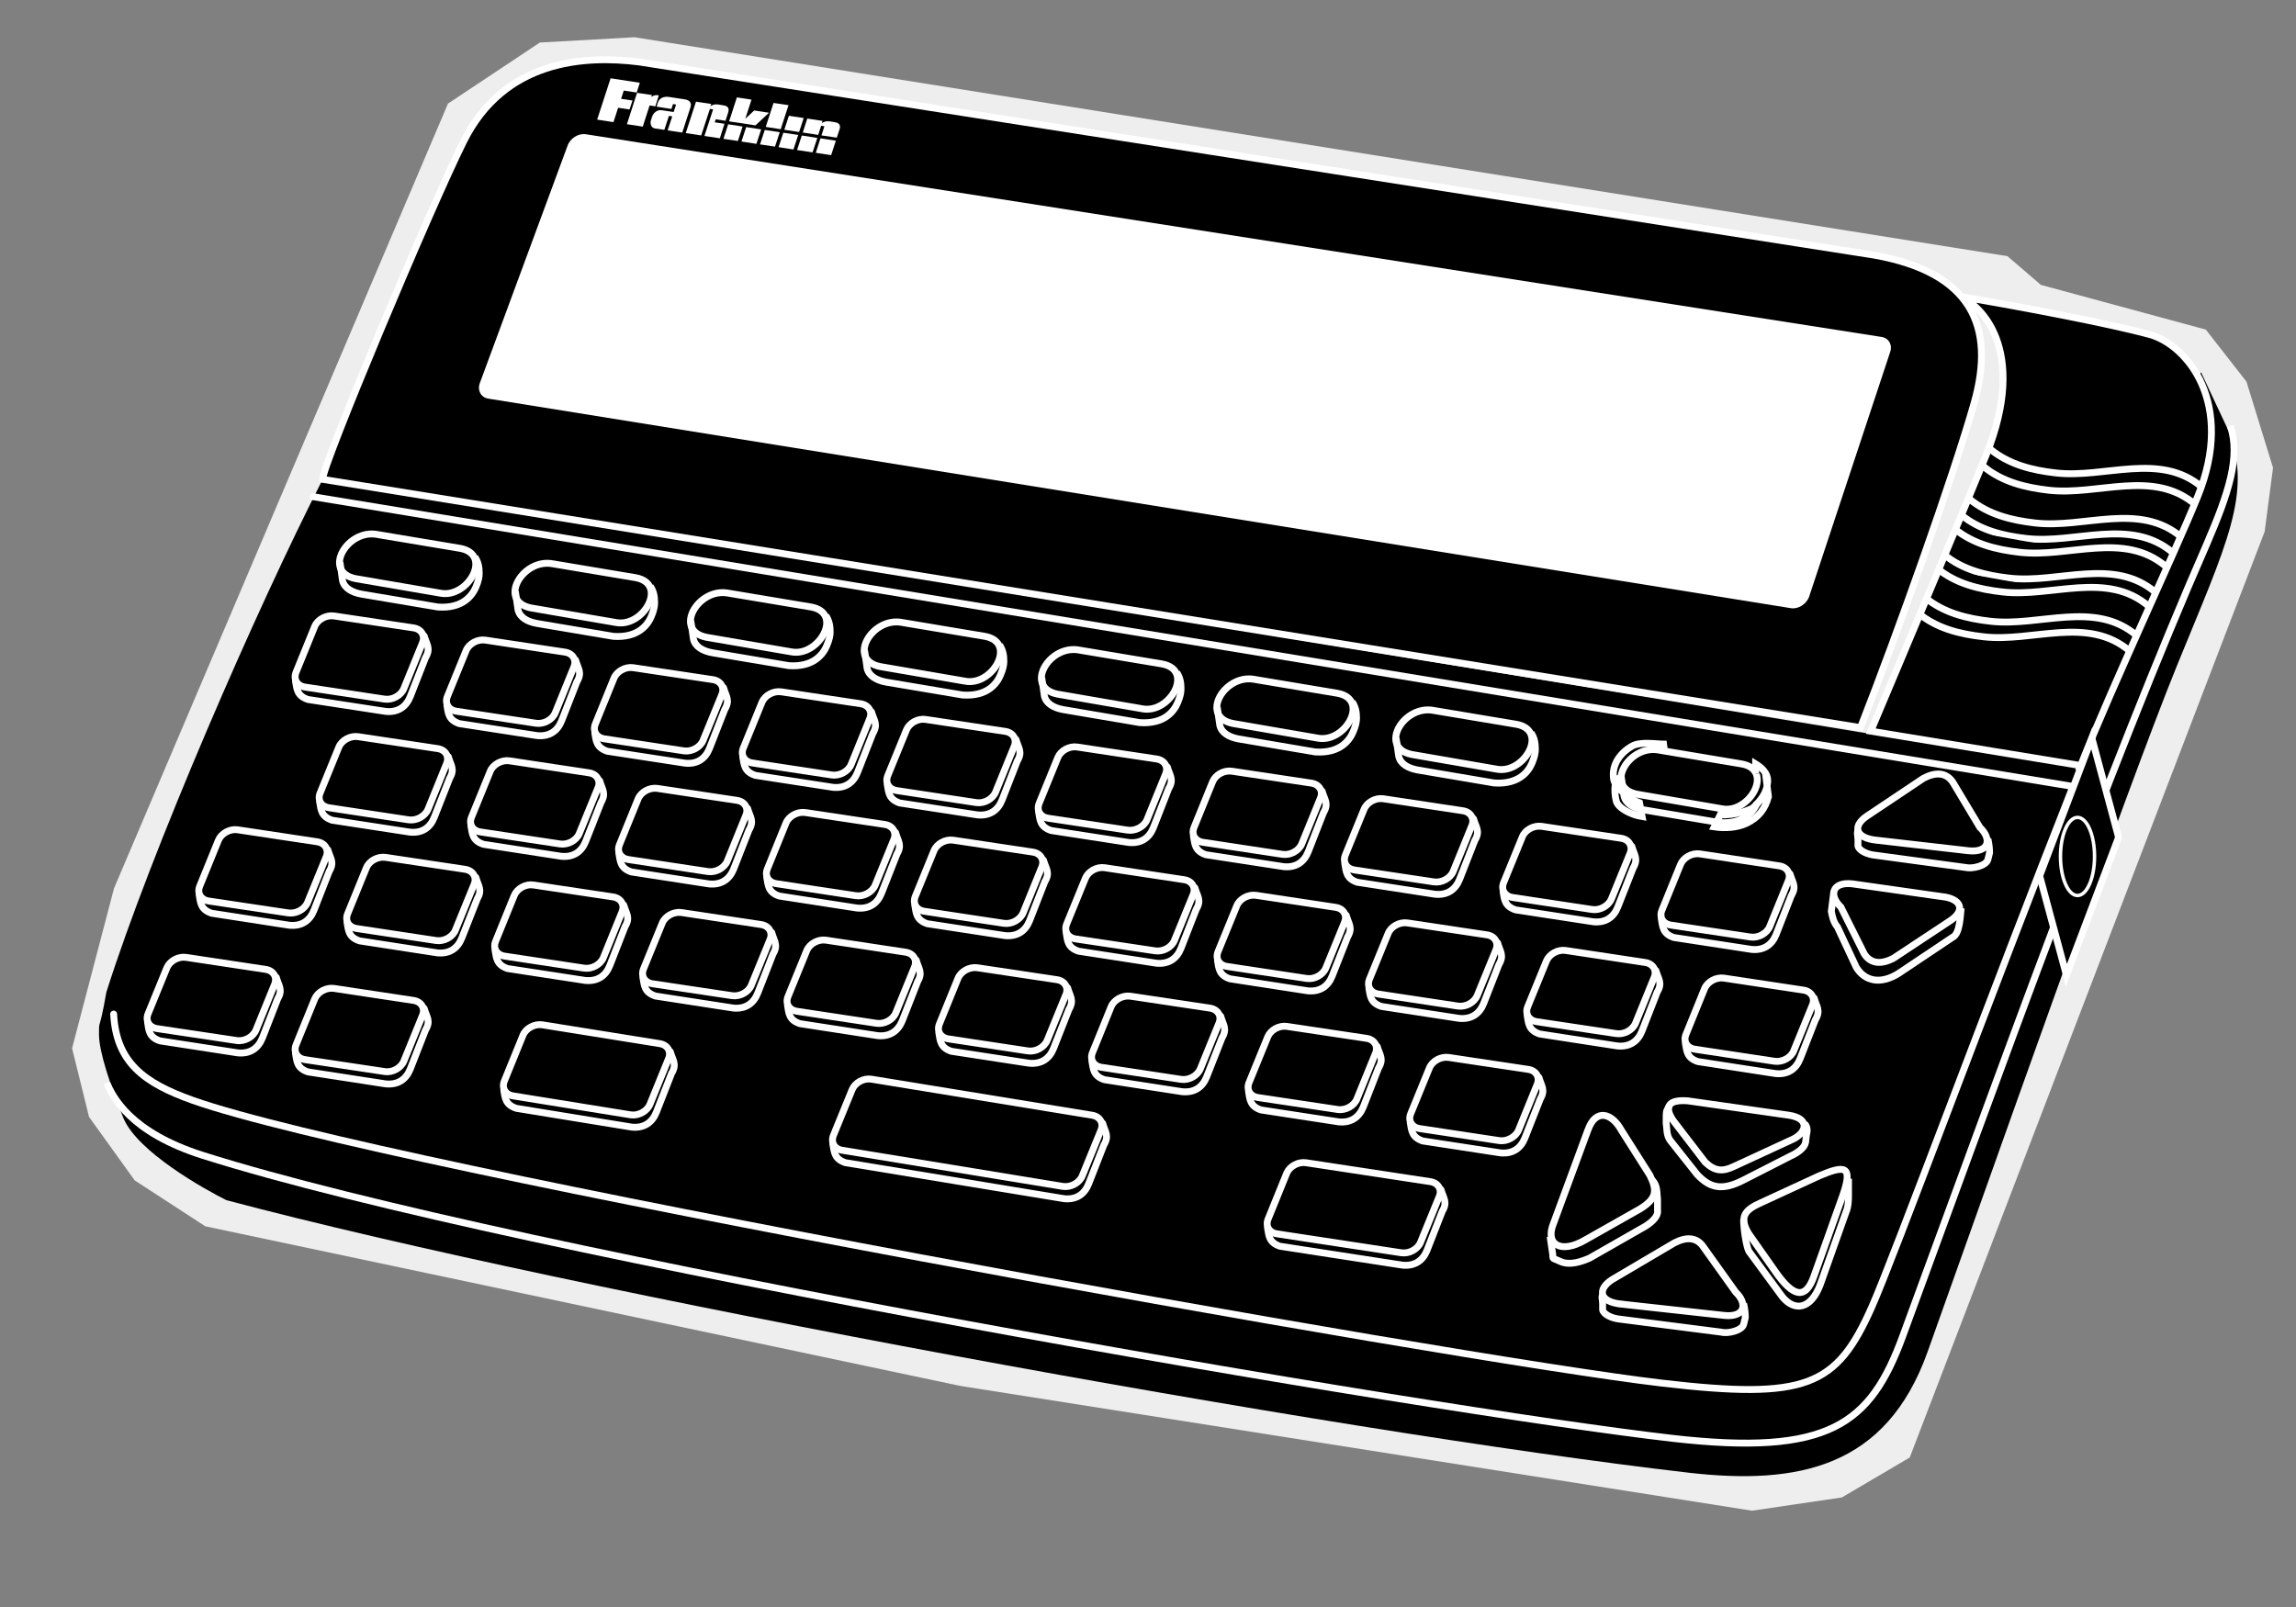 <svg height="70pt" viewBox="0 0 100 70" width="100pt" xmlns="http://www.w3.org/2000/svg"><rect x="0" y="0" width="100" height="70" fill="#808080" stroke="none"/><path d="m4.966 38.695 14.546-34.183 4.001-2.659 4.123-.231 59.798 9.537 1.454 1.25 7.184 1.948 1.771 2.267 1.157 3.751-.365 2.782-15.458 40.331-2.957 1.74-3.914.577-34.492-5.437-32.871-6.951-3.076-2-1.988-2.763-.74-2.991z" fill="#eee"/><g transform="translate(-200 -50)"><path d="m204.633 93.219c1.93-6.113 6.574-16.781 9.422-22.34l68.027 11.191 13.785-15.848 1.199 2.555c1.047 2.703-.074 4.879-2.25 10.215-2.234 5.488-8.27 22.645-10.863 29.895-1.797 5.035-5.621 5.812-10.414 5.262-15.582-1.805-48.398-7.812-63.68-11.871-.898-.449-3.898-2.102-4.496-3.605-.547-1.371-1.051-2.855-1.051-3.605s0 0 .32-1.848"/><path d="m290.621 251.652-9.141 1.5c1.652 3.906 4.23 10.055 5.023 12.02 1.871 4.656-.305 6.582-1.125 6.91 2.695-.449 6.594-1.199 8.242-1.652 1.648-.449 3.746-3.004 2.098-7.059-1.062-2.613-3.598-7.965-5.098-11.719zm0 0" stroke="#fff" stroke-width=".3" transform="matrix(1 0 0 -1 0 335)"/><path d="m204.652 237.824c.262-.594.996-2.145 4.195-3.156 13.746-4.352 53.457-11.109 63.98-12.32 6.852-.785 8.637.617 10.039 4.434 4.012 10.898 8.953 24.719 13.262 34.555.938 2.184 1.461 3.762 1.012 5.113" fill="none" stroke="#fff" stroke-width=".3" transform="matrix(1 0 0 -1 0 335)"/><path d="m281.031 253.305c1.648 4.207 4.047 10.965 4.945 14.121.969 3.398-.148 5.711-4.344 6.461l-53.793 8.414c-2.398.301-5.875.09-7.645-3.457-1.496-3.004-6.215-14.273-6.141-14.723zm0 0" stroke="#fff" stroke-width=".3" transform="matrix(1 0 0 -1 0 335)"/><path d="m278 76.492c.32.051.676-.172.793-.496l3.527-10.648c.117-.32-.051-.625-.375-.672l-56.426-8.828c-.324-.051-.68.168-.797.492l-3.824 10.348c-.117.324.051.625.371.676z" fill="#fff"/><g transform="matrix(1 0 0 -1 0 335)"><path d="m213.641 263.363 76.645-12.621c-3.578-9.055-7.805-20.527-8.766-22.684-1.535-3.449-2.824-4.043-9.141-3.305-8.988 1.051-55.797 9.414-63.98 12.316-2.137.758-3.336 1.66-3.449 3.758" fill="none" stroke="#fff" stroke-linecap="round" stroke-linejoin="round" stroke-width=".3"/><path d="m212.871 255.324c.059-.332.059-.629.539-.793l3.391-.52c.527-.051.887.195 1.066.645l.664 1.695c.242.41.055.559-.055.945" stroke="#fff" stroke-linecap="round" stroke-linejoin="round" stroke-width=".3"/><path d="m216.75 254.547c.34-.051.715.156.84.461l.812 1.996c.125.305-.051.594-.391.645l-3.461.52c-.344.051-.719-.152-.844-.457l-.812-1.996c-.125-.305.051-.594.391-.645zm0 0" stroke="#fff" stroke-linecap="round" stroke-linejoin="round" stroke-width=".3"/><path d="m219.465 254.273c.059-.332.059-.633.539-.793l3.391-.523c.527-.051.887.195 1.066.648l.664 1.695c.242.406.055.559-.055.945" stroke="#fff" stroke-linecap="round" stroke-linejoin="round" stroke-width=".3"/><path d="m223.344 253.496c.34-.051.715.152.84.457l.812 2c.125.305-.051.59-.391.641l-3.465.523c-.34.051-.715-.152-.84-.457l-.816-2c-.121-.301.055-.59.395-.641zm0 0" stroke="#fff" stroke-linecap="round" stroke-linejoin="round" stroke-width=".3"/><path d="m225.906 253.07c.059-.328.059-.629.543-.793l3.391-.52c.527-.055.883.195 1.062.645l.664 1.695c.242.41.055.559-.051.945" stroke="#fff" stroke-linecap="round" stroke-linejoin="round" stroke-width=".3"/><path d="m229.785 252.293c.34-.051.719.156.84.461l.816 1.996c.125.305-.051.594-.391.645l-3.465.52c-.34.055-.719-.152-.844-.457l-.812-1.996c-.125-.305.051-.594.391-.645zm0 0" stroke="#fff" stroke-linecap="round" stroke-linejoin="round" stroke-width=".3"/><path d="m232.352 252.02c.059-.332.059-.629.539-.793l3.391-.523c.527-.051.887.195 1.066.648l.664 1.695c.242.406.055.559-.055.945" stroke="#fff" stroke-linecap="round" stroke-linejoin="round" stroke-width=".3"/><path d="m236.23 251.242c.34-.051.715.156.84.457l.812 2c.125.305-.051.59-.391.645l-3.465.52c-.34.051-.715-.152-.84-.457l-.816-2c-.121-.301.055-.59.395-.641zm0 0" stroke="#fff" stroke-linecap="round" stroke-linejoin="round" stroke-width=".3"/><path d="m238.645 250.82c.059-.332.059-.633.539-.797l3.391-.52c.527-.051.887.195 1.066.645l.664 1.699c.242.406.055.555-.055.941" stroke="#fff" stroke-linecap="round" stroke-linejoin="round" stroke-width=".3"/><path d="m242.523 250.039c.34-.051.715.156.84.461l.812 1.996c.125.305-.051.594-.391.645l-3.465.52c-.34.055-.715-.152-.84-.457l-.816-1.996c-.121-.305.055-.594.395-.645zm0 0" stroke="#fff" stroke-linecap="round" stroke-linejoin="round" stroke-width=".3"/><path d="m245.238 249.617c.059-.332.059-.633.539-.793l3.391-.523c.527-.051.887.195 1.066.645l.664 1.699c.242.406.055.555-.055.945" stroke="#fff" stroke-linecap="round" stroke-linejoin="round" stroke-width=".3"/><path d="m249.113 248.84c.34-.051.719.152.844.457l.812 1.996c.125.305-.051.594-.391.645l-3.465.523c-.34.051-.715-.156-.84-.457l-.816-2c-.121-.305.051-.594.395-.645zm0 0" stroke="#fff" stroke-linecap="round" stroke-linejoin="round" stroke-width=".3"/><path d="m251.98 248.566c.059-.332.059-.633.539-.797l3.391-.52c.527-.051.887.195 1.066.645l.664 1.699c.242.406.055.555-.055.941" stroke="#fff" stroke-linecap="round" stroke-linejoin="round" stroke-width=".3"/><path d="m255.859 247.785c.34-.051.715.156.84.461l.812 1.996c.125.305-.051.594-.391.645l-3.465.52c-.34.055-.715-.152-.84-.457l-.812-1.996c-.125-.305.051-.594.391-.645zm0 0" stroke="#fff" stroke-linecap="round" stroke-linejoin="round" stroke-width=".3"/><path d="m258.574 247.363c.059-.332.059-.633.539-.793l3.391-.523c.527-.051.887.195 1.066.648l.664 1.695c.242.406.055.555-.055.945" stroke="#fff" stroke-linecap="round" stroke-linejoin="round" stroke-width=".3"/><path d="m262.449 246.586c.34-.051.719.152.844.457l.812 1.996c.125.305-.051.594-.391.645l-3.465.523c-.34.051-.715-.152-.84-.461l-.816-1.996c-.121-.305.051-.59.395-.645zm0 0" stroke="#fff" stroke-linecap="round" stroke-linejoin="round" stroke-width=".3"/><path d="m265.465 246.16c.059-.332.059-.629.543-.793l3.391-.52c.527-.051.883.191 1.062.645l.668 1.695c.238.406.051.559-.055.945" stroke="#fff" stroke-linecap="round" stroke-linejoin="round" stroke-width=".3"/><path d="m269.344 245.383c.34-.051.715.156.84.461l.816 1.996c.121.305-.051.594-.391.645l-3.465.52c-.34.051-.719-.152-.84-.457l-.816-1.996c-.125-.305.051-.594.391-.645zm0 0" stroke="#fff" stroke-linecap="round" stroke-linejoin="round" stroke-width=".3"/><path d="m272.359 244.961c.059-.332.059-.633.539-.797l3.391-.52c.527-.051.887.195 1.066.645l.664 1.699c.242.406.055.555-.055.941" stroke="#fff" stroke-linecap="round" stroke-linejoin="round" stroke-width=".3"/><path d="m276.238 244.184c.34-.051.715.152.84.457l.812 1.996c.125.305-.051.594-.391.645l-3.465.523c-.34.051-.715-.156-.84-.461l-.812-1.996c-.125-.305.051-.594.391-.645zm0 0" stroke="#fff" stroke-linecap="round" stroke-linejoin="round" stroke-width=".3"/><path d="m213.922 250.066c.059-.332.059-.629.539-.793l3.391-.52c.527-.055.883.191 1.062.645l.668 1.695c.238.406.055.559-.055.945" stroke="#fff" stroke-linecap="round" stroke-linejoin="round" stroke-width=".3"/><path d="m217.797 249.289c.34-.051.719.156.844.457l.812 2c.125.305-.051.594-.391.645l-3.465.52c-.34.051-.715-.152-.84-.457l-.816-2c-.125-.301.051-.59.395-.641zm0 0" stroke="#fff" stroke-linecap="round" stroke-linejoin="round" stroke-width=".3"/><path d="m220.512 249.016c.059-.332.059-.633.543-.793l3.391-.523c.527-.051.883.195 1.062.648l.668 1.695c.238.406.051.559-.055.945" stroke="#fff" stroke-linecap="round" stroke-linejoin="round" stroke-width=".3"/><path d="m224.391 248.238c.34-.051.719.152.84.457l.816 1.996c.125.305-.051.594-.391.645l-3.465.523c-.34.051-.719-.156-.84-.457l-.816-2c-.125-.305.051-.59.391-.641zm0 0" stroke="#fff" stroke-linecap="round" stroke-linejoin="round" stroke-width=".3"/><path d="m226.957 247.812c.059-.328.059-.629.539-.793l3.391-.523c.527-.051.887.199 1.066.648l.664 1.695c.242.406.055.559-.055.945" stroke="#fff" stroke-linecap="round" stroke-linejoin="round" stroke-width=".3"/><path d="m230.836 247.035c.34-.051.715.156.84.457l.812 2c.125.305-.051.594-.391.645l-3.465.52c-.34.051-.715-.152-.84-.457l-.812-1.996c-.125-.305.051-.594.391-.645zm0 0" stroke="#fff" stroke-linecap="round" stroke-linejoin="round" stroke-width=".3"/><path d="m233.398 246.762c.059-.332.059-.633.543-.793l3.387-.523c.531-.051.887.195 1.066.648l.668 1.695c.238.406.051.559-.055.945" stroke="#fff" stroke-linecap="round" stroke-linejoin="round" stroke-width=".3"/><path d="m237.277 245.984c.34-.051.715.156.84.457l.816 2c.125.301-.051.59-.391.645l-3.465.52c-.34.051-.719-.152-.844-.457l-.812-2c-.125-.301.051-.59.391-.641zm0 0" stroke="#fff" stroke-linecap="round" stroke-linejoin="round" stroke-width=".3"/><path d="m239.844 245.562c.059-.332.059-.633.539-.797l3.391-.52c.527-.051.887.195 1.066.645l.664 1.699c.242.402.055.555-.055.941" stroke="#fff" stroke-linecap="round" stroke-linejoin="round" stroke-width=".3"/><path d="m243.723 244.781c.34-.051.715.156.84.461l.812 1.996c.125.305-.051.594-.391.645l-3.465.52c-.34.051-.715-.152-.84-.457l-.816-1.996c-.121-.305.051-.594.395-.645zm0 0" stroke="#fff" stroke-linecap="round" stroke-linejoin="round" stroke-width=".3"/><path d="m246.438 244.359c.055-.332.055-.633.539-.793l3.391-.523c.527-.051.887.195 1.066.645l.664 1.699c.242.406.055.555-.055.941" stroke="#fff" stroke-linecap="round" stroke-linejoin="round" stroke-width=".3"/><path d="m250.312 243.582c.34-.051.719.152.84.457l.816 1.996c.125.305-.051.594-.391.645l-3.465.523c-.34.051-.715-.156-.84-.461l-.816-1.996c-.121-.305.051-.594.391-.645zm0 0" stroke="#fff" stroke-linecap="round" stroke-linejoin="round" stroke-width=".3"/><path d="m253.027 243.156c.059-.332.059-.633.543-.793l3.391-.523c.527-.051.883.195 1.062.648l.668 1.695c.238.406.051.559-.055.945" stroke="#fff" stroke-linecap="round" stroke-linejoin="round" stroke-width=".3"/><path d="m256.906 242.379c.34-.051.715.152.84.457l.816 2c.125.305-.051.59-.391.641l-3.465.523c-.34.051-.719-.152-.84-.457l-.816-1.996c-.125-.309.051-.594.391-.645zm0 0" stroke="#fff" stroke-linecap="round" stroke-linejoin="round" stroke-width=".3"/><path d="m259.621 241.953c.059-.332.059-.629.543-.793l3.391-.52c.523-.051.883.195 1.062.645l.664 1.695c.242.41.055.559-.051.945" stroke="#fff" stroke-linecap="round" stroke-linejoin="round" stroke-width=".3"/><path d="m263.5 241.176c.34-.051.715.156.84.461l.816 1.996c.121.305-.051.594-.391.645l-3.465.52c-.34.051-.719-.152-.84-.457l-.816-1.996c-.125-.305.051-.594.391-.645zm0 0" stroke="#fff" stroke-linecap="round" stroke-linejoin="round" stroke-width=".3"/><path d="m266.516 240.754c.059-.332.059-.633.539-.793l3.391-.523c.527-.051.887.195 1.066.645l.664 1.699c.242.406.055.555-.055.941" stroke="#fff" stroke-linecap="round" stroke-linejoin="round" stroke-width=".3"/><path d="m273.406 239.551c.059-.332.059-.633.543-.793l3.391-.523c.527-.051.883.195 1.062.648l.664 1.695c.242.406.055.559-.051.945" stroke="#fff" stroke-linecap="round" stroke-linejoin="round" stroke-width=".3"/><path d="m277.285 238.773c.34-.051.719.152.84.457l.816 2c.125.301-.051.59-.391.641l-3.465.523c-.34.051-.719-.156-.844-.457l-.812-2c-.125-.301.051-.59.391-.641zm0 0" stroke="#fff" stroke-linecap="round" stroke-linejoin="round" stroke-width=".3"/><path d="m208.676 246.012c.059-.332.059-.633.543-.793l3.387-.523c.527-.051.887.195 1.066.648l.664 1.695c.242.406.055.555-.055.941" stroke="#fff" stroke-linecap="round" stroke-linejoin="round" stroke-width=".3"/><path d="m212.555 245.234c.34-.051.715.152.84.457l.816 1.996c.121.305-.055.594-.395.645l-3.465.523c-.34.051-.715-.156-.84-.461l-.812-1.996c-.125-.305.051-.594.391-.645zm0 0" stroke="#fff" stroke-linecap="round" stroke-linejoin="round" stroke-width=".3"/><path d="m215.117 244.809c.059-.332.059-.633.543-.793l3.391-.523c.527-.051.883.195 1.062.648l.668 1.695c.238.406.055.559-.055.945" stroke="#fff" stroke-linecap="round" stroke-linejoin="round" stroke-width=".3"/><path d="m218.996 244.031c.34-.051.719.152.84.457l.816 2c.125.301-.051.59-.391.645l-3.465.52c-.34.051-.719-.152-.84-.457l-.816-2c-.125-.301.051-.59.391-.641zm0 0" stroke="#fff" stroke-linecap="round" stroke-linejoin="round" stroke-width=".3"/><path d="m221.562 243.609c.059-.332.059-.633.539-.797l3.391-.52c.527-.051.887.195 1.066.645l.664 1.699c.242.402.055.555-.055.941" stroke="#fff" stroke-linecap="round" stroke-linejoin="round" stroke-width=".3"/><path d="m225.441 242.828c.34-.051.715.156.84.461l.812 1.996c.125.305-.051.594-.391.645l-3.465.52c-.34.055-.715-.152-.84-.457l-.812-1.996c-.125-.305.051-.594.391-.645zm0 0" stroke="#fff" stroke-linecap="round" stroke-linejoin="round" stroke-width=".3"/><path d="m228.004 242.406c.059-.332.059-.633.543-.793l3.391-.523c.527-.051.883.195 1.062.645l.664 1.699c.242.406.055.555-.051.945" stroke="#fff" stroke-linecap="round" stroke-linejoin="round" stroke-width=".3"/><path d="m231.883 241.629c.34-.051.719.152.84.457l.816 1.996c.125.305-.051.594-.391.645l-3.465.523c-.34.051-.719-.156-.84-.461l-.816-1.996c-.125-.305.051-.594.391-.645zm0 0" stroke="#fff" stroke-linecap="round" stroke-linejoin="round" stroke-width=".3"/><path d="m234.301 241.203c.055-.332.055-.633.539-.793l3.391-.523c.527-.051.883.199 1.066.648l.664 1.695c.238.406.055.559-.055.945" stroke="#fff" stroke-linecap="round" stroke-linejoin="round" stroke-width=".3"/><path d="m238.176 240.426c.34-.051.719.152.84.457l.816 2c.125.305-.051.59-.391.641l-3.465.523c-.34.051-.715-.152-.84-.457l-.816-2c-.125-.305.051-.59.391-.641zm0 0" stroke="#fff" stroke-linecap="round" stroke-linejoin="round" stroke-width=".3"/><path d="m240.891 240.004c.059-.332.059-.633.543-.797l3.387-.52c.531-.051.887.195 1.066.645l.668 1.695c.238.41.051.559-.055.945" stroke="#fff" stroke-linecap="round" stroke-linejoin="round" stroke-width=".3"/><path d="m244.77 239.223c.34-.051.715.156.84.461l.816 1.996c.125.305-.051.594-.391.645l-3.465.52c-.34.051-.719-.152-.844-.457l-.812-1.996c-.125-.305.051-.594.391-.645zm0 0" stroke="#fff" stroke-linecap="round" stroke-linejoin="round" stroke-width=".3"/><path d="m247.559 238.762c.059-.332.059-.633.543-.793l3.387-.523c.531-.051.887.195 1.066.648l.668 1.695c.238.406.051.559-.055.945" stroke="#fff" stroke-linecap="round" stroke-linejoin="round" stroke-width=".3"/><path d="m251.438 237.984c.34-.051.715.152.84.457l.816 2c.125.301-.051.59-.391.645l-3.465.52c-.34.051-.719-.152-.844-.457l-.812-2c-.125-.301.051-.59.391-.641zm0 0" stroke="#fff" stroke-linecap="round" stroke-linejoin="round" stroke-width=".3"/><path d="m254.379 237.449c.059-.332.059-.633.539-.797l3.391-.52c.527-.051.883.195 1.066.645l.664 1.699c.242.406.055.555-.055.941" stroke="#fff" stroke-linecap="round" stroke-linejoin="round" stroke-width=".3"/><path d="m258.254 236.672c.344-.055.719.152.844.457l.812 1.996c.125.305-.051.594-.391.645l-3.465.52c-.34.055-.715-.152-.84-.457l-.816-1.996c-.121-.305.051-.594.391-.645zm0 0" stroke="#fff" stroke-linecap="round" stroke-linejoin="round" stroke-width=".3"/><path d="m261.422 236.098c.059-.332.059-.633.539-.797l3.391-.52c.527-.051.883.195 1.062.645l.668 1.695c.238.41.055.559-.055.945" stroke="#fff" stroke-linecap="round" stroke-linejoin="round" stroke-width=".3"/><path d="m236.277 235.152c.059-.332.059-.633.539-.797l9.535-1.57c.527-.051.883.195 1.062.645l.664 1.695c.242.406.055.559-.051.945" stroke="#fff" stroke-linecap="round" stroke-linejoin="round" stroke-width=".3"/><path d="m246.297 233.32c.34-.051.719.156.84.461l.816 1.996c.125.305-.051.594-.391.645l-9.609 1.57c-.34.055-.715-.152-.84-.457l-.816-1.996c-.121-.305.051-.594.391-.645zm0 0" stroke="#fff" stroke-linecap="round" stroke-linejoin="round" stroke-width=".3"/><path d="m255.207 231.508c.059-.332.059-.633.539-.793l5.34-.824c.527-.051.887.195 1.066.645l.664 1.699c.242.406.055.555-.055.945" stroke="#fff" stroke-linecap="round" stroke-linejoin="round" stroke-width=".3"/><path d="m261.031 230.43c.34-.051.719.152.84.457l.816 2c.125.301-.051.59-.391.641l-5.414.824c-.34.051-.715-.156-.84-.457l-.812-2c-.125-.305.051-.59.391-.641zm0 0" stroke="#fff" stroke-linecap="round" stroke-linejoin="round" stroke-width=".3"/><path d="m221.941 237.516c.059-.332.059-.629.543-.793l5.035-.82c.527-.051.887.195 1.066.645l.664 1.695c.242.406.055.559-.055.945" stroke="#fff" stroke-linecap="round" stroke-linejoin="round" stroke-width=".3"/><path d="m227.469 236.438c.34-.051.715.156.84.461l.812 1.996c.125.305-.051.594-.391.645l-5.113.82c-.34.051-.715-.152-.84-.457l-.812-1.996c-.125-.305.051-.594.391-.645zm0 0" stroke="#fff" stroke-linecap="round" stroke-linejoin="round" stroke-width=".3"/><path d="m212.871 239.102c.059-.332.059-.633.539-.793l3.391-.523c.527-.051.887.195 1.066.645l.664 1.699c.242.406.055.555-.055.941" stroke="#fff" stroke-linecap="round" stroke-linejoin="round" stroke-width=".3"/><path d="m216.75 238.324c.34-.055.715.152.84.457l.812 1.996c.125.305-.051.594-.391.645l-3.461.523c-.344.051-.719-.156-.844-.461l-.812-1.996c-.125-.305.051-.594.391-.645zm0 0" stroke="#fff" stroke-linecap="round" stroke-linejoin="round" stroke-width=".3"/><path d="m206.43 240.453c.055-.332.055-.633.539-.793l3.391-.523c.527-.051.883.195 1.066.645l.664 1.699c.238.406.055.555-.055.945" stroke="#fff" stroke-linecap="round" stroke-linejoin="round" stroke-width=".3"/><path d="m210.305 239.676c.34-.055.719.152.844.457l.812 1.996c.125.305-.051.594-.391.645l-3.465.523c-.34.051-.715-.156-.84-.461l-.816-1.996c-.125-.305.051-.594.391-.645zm0 0" stroke="#fff" stroke-linecap="round" stroke-linejoin="round" stroke-width=".3"/><path d="m269.156 235.766-1.496-4.059c-.375-.898.301-1.352 1.387-.715l2.395 1.355c.715.449.75.789.414 1.465l-1.238 1.953c-.41.75-1.121.977-1.461 0zm0 0" stroke="#fff" stroke-linecap="round" stroke-linejoin="round" stroke-width=".3"/><path d="m273.52 237.047 4.391-.625c.914-.137.793-.727.207-1.031l-2.586-1.195c-.492-.238-.836-.227-1.262.176l-1.391 1.812c-.426.629-.199.93.641.863zm0 0" fill="none" stroke="#fff" stroke-width=".3"/><path d="m280.285 232.996-1.27-3.559c-.379-1.113-.941-.891-1.672.148l-1.176 1.672c-.453.746-.152 1.051.535 1.355l2.531 1.168c1.125.477 1.461.438 1.051-.785zm0 0" stroke="#fff" stroke-linecap="round" stroke-linejoin="round" stroke-width=".3"/><path d="m281.723 248.402 4.02-.461c.91-.09 1.012.52.488 1.02l-1.172 1.957c-.281.43-.73.465-1.273.188l-2.461-1.645c-.668-.441-.516-.969.398-1.059zm0 0" fill="none" stroke="#fff" stroke-width=".3"/><path d="m220.684 260.734c.152-.223.188-.449.188-.711 0-.152-.035-.34-.148-.602-.152-.352-.562-.938-1.648-.863l-3.336.562c-.41.074-.75.262-.824.602l-.109.789" stroke="#fff" stroke-width=".3"/><path d="m216.449 261.715 3.598-.602c1.426-.266.336-2.18-.859-1.953l-3.711.637c-1.461.301-.344 2.188.973 1.918zm0 0" fill="none" stroke="#fff" stroke-width=".3"/><path d="m228.324 259.461c.152-.227.188-.453.188-.715 0-.152-.035-.34-.148-.602-.148-.352-.562-.938-1.648-.863l-3.332.562c-.414.074-.75.262-.824.602l-.113.789" stroke="#fff" stroke-width=".3"/><path d="m224.094 260.438 3.594-.602c1.426-.266.34-2.18-.859-1.953l-3.711.637c-1.461.301-.344 2.188.977 1.918zm0 0" fill="none" stroke="#fff" stroke-width=".3"/><path d="m235.969 258.184c.148-.227.188-.453.188-.715 0-.152-.039-.34-.152-.602-.148-.352-.562-.938-1.648-.863l-3.332.562c-.414.074-.75.262-.824.602l-.113.789" stroke="#fff" stroke-width=".3"/><path d="m231.734 259.16 3.598-.602c1.422-.262.336-2.18-.863-1.953l-3.707.637c-1.461.301-.344 2.188.973 1.918zm0 0" fill="none" stroke="#fff" stroke-width=".3"/><path d="m243.535 256.906c.148-.227.188-.453.188-.715 0-.152-.039-.34-.152-.602-.148-.352-.559-.938-1.645-.863l-3.336.562c-.41.074-.75.266-.824.602l-.113.789" stroke="#fff" stroke-width=".3"/><path d="m239.301 257.883 3.598-.602c1.422-.262.336-2.18-.863-1.953l-3.707.637c-1.461.301-.344 2.188.973 1.918zm0 0" fill="none" stroke="#fff" stroke-width=".3"/><path d="m251.254 255.703c.148-.227.184-.449.184-.715 0-.148-.035-.336-.148-.598-.148-.355-.562-.941-1.648-.867l-3.332.566c-.414.074-.75.262-.824.598l-.113.789" stroke="#fff" stroke-width=".3"/><path d="m247.02 256.68 3.594-.602c1.426-.262.34-2.18-.859-1.953l-3.707.641c-1.461.301-.348 2.184.973 1.914zm0 0" fill="none" stroke="#fff" stroke-width=".3"/><path d="m258.895 254.426c.148-.227.188-.449.188-.711 0-.152-.039-.34-.152-.602-.148-.352-.562-.941-1.648-.867l-3.332.566c-.414.074-.75.262-.824.598l-.113.789" stroke="#fff" stroke-width=".3"/><path d="m254.66 255.402 3.598-.602c1.422-.262.336-2.18-.863-1.953l-3.707.641c-1.461.301-.344 2.188.973 1.914zm0 0" fill="none" stroke="#fff" stroke-width=".3"/><path d="m266.688 253.074c.148-.227.184-.453.184-.715 0-.148-.035-.336-.148-.602-.148-.352-.562-.938-1.648-.863l-3.332.566c-.414.074-.75.262-.824.598l-.113.789" stroke="#fff" stroke-width=".3"/><path d="m262.453 254.051 3.598-.602c1.422-.262.336-2.18-.863-1.953l-3.707.641c-1.461.301-.344 2.184.973 1.914zm9.812-1.727 3.598-.602c1.422-.262.336-2.18-.859-1.953l-3.711.637c-1.461.301-.344 2.188.973 1.918zm0 0" fill="none" stroke="#fff" stroke-width=".3"/><path d="m276.465 251.309v.414c.184-.113.555-.363.523-.789-.039-.488-.301-.789-.602-1.09-.133-.133-.859-.375-1.461-.336l-.262-.527c.488-.074 1.008-.027 1.387.148.562.266.824.641.973 1.168l-.129 1.012" stroke="#fff" stroke-width=".3"/><path d="m276.539 250.031c-.152-.352-.562-.938-1.648-.863l-3.336.562c-.41.074-.75.262-.824.602l-.113.789c-.297.039-.344-.527-.223-1.016.074-.301.637-.598 1.125-.676l-.113.602c-.34.113-1.062.637-1.125 1.016-.113.676.336 1.199.824 1.465.359.191 1.051.074 1.348.074l.039-.301m14.086-3.832s.074-.262.074-.602l-.074-.297c-.074-.266-.676-.414-.977-.34l-3.895.527c-.41.035-.75.223-.785.41v.266c0 .188-.074.301.035.488m-8.988-15.32c.223-.227.188-.531.223-.832v-.488c.039-.227-.223-.488-.523-.676l-2.434-1.391c-.34-.148-.863-.336-1.273-.148-.414.188-.301.074-.34.34l-.109.75m5.207 5.707c-.113-.188-.152-.227-.152-.449v-.34c.039-.188 0-.523.188-.75l1.16-1.465c.562-.602 1.09-.715 1.988-.262l2.059 1.051c.336.148.637.375.676.602l.035.301c.039.188.074.336-.074.523m1.91-2.402v-.715c0-.188 0-.488-.113-.75l-1.121-3.156c-.414-1.09-1.125-1.164-1.648-.523l-1.461 1.988c-.113.227-.227.977-.227 1.391m8.602 14.059-3.871.551c-.906.094-1.012-.516-.492-1.016l1.016-2.035c.281-.434.73-.473 1.273-.191l2.469 1.633c.668.441.52.965-.395 1.059zm-4.668.25-.113-.898c.039-.188.078-.453.266-.68l.824-1.762c.371-.602 1.047-.754 1.832-.266l2.359 1.578c.34.152.34 1.051.375 1.277m-14.816-17.254 4.508-.496c.906-.09 1.008.52.488 1.016l-1.398 1.957c-.281.43-.73.469-1.273.188l-2.723-1.605c-.668-.441-.516-.969.398-1.059zm5.34.016s.074-.266.074-.602l-.074-.301c-.074-.262-.672-.414-.973-.336l-4.383.562c-.414.035-.75.227-.785.41v.266c0 .188-.078.301.035.488" fill="none" stroke="#fff" stroke-width=".3"/></g><path d="m226.594 53.41 1.273.195-.137.426-.562-.086-.117.359.496.074-.129.391-.496-.074-.203.625-.711-.109z" fill="#fff"/><path d="m227.746 54.043-.441 1.367.691.105.297-.922.25.039.152-.48c-.137-.02-.207-.008-.328.07l.027-.082z" fill="#fff"/><path d="m229.078 55.68.637.094.352-1.082c.059-.172.02-.328-.258-.367l-.668-.102c-.223-.035-.422.047-.488.246l-.055.176.645.102.07-.215.133.023-.105.324-.527-.078c-.191-.031-.359.121-.41.273l-.055.172c-.039.121 0 .32.172.348l.414.062.199-.609.145.023z" fill="#fff"/><path d="m231.059 54.766-.379 1.156.672.102.203-.633-.426-.062.043-.133.426.066.117-.363c.043-.133.031-.277-.199-.309l-.242-.039c-.152-.023-.285.023-.336.094l.039-.117-.664-.098-.445 1.367.672.102.379-1.156z" fill="#fff"/><path d="m232.094 54.242.637.098-.27.832.387-.359.645.098-.59.551-1.148-.176z" fill="#fff"/><path d="m231.715 55.414-.207.633.629.094.207-.629z" fill="#fff"/><path d="m232.5 55.535-.207.629.652.102.207-.629z" fill="#fff"/><path d="m233.309 55.66.652.098-.207.629-.652-.098z" fill="#fff"/><path d="m233.691 54.484.652.098-.34 1.047-.652-.102z" fill="#fff"/><path d="m234.117 55.781.648.098-.207.633-.648-.102z" fill="#fff"/><path d="m234.359 55.043.645.098-.199.609-.645-.098z" fill="#fff"/><path d="m236.406 56.129-.207.629-.668-.102.203-.629z" fill="#fff"/><path d="m234.965 55.773.195-.609.664.102-.035.113c.051-.066.184-.113.336-.094l.242.039c.23.035.242.18.199.309l-.121.363-.668-.098.129-.398-.141-.023-.129.398z" fill="#fff"/><path d="m235.598 56.008-.207.629-.676-.102.207-.633z" fill="#fff"/><path d="m265.297 235.316c.34-.051.719.156.844.461l.812 1.996c.125.305-.051.594-.391.645l-3.465.52c-.34.051-.715-.152-.84-.457l-.816-1.996c-.125-.305.051-.594.391-.645zm-.938 2.344" fill="none" stroke="#fff" stroke-width=".3" transform="matrix(1 0 0 -1 0 335)"/><path d="m286.691 265.43c.816-.668 1.82-.914 2.848-1.031 2.145-.246 4.539.934 6.367-.621" stroke="#fff" stroke-width=".3" transform="matrix(1 0 0 -1 0 335)"/><path d="m286.391 264.68c.816-.672 1.82-.918 2.848-1.035 2.145-.242 4.539.938 6.367-.617" stroke="#fff" stroke-width=".3" transform="matrix(1 0 0 -1 0 335)"/><path d="m285.789 263.254c.82-.672 1.82-.918 2.852-1.035 2.145-.246 4.539.934 6.367-.617" stroke="#fff" stroke-width=".3" transform="matrix(1 0 0 -1 0 335)"/><path d="m285.414 262.574c.82-.668 1.82-.914 2.852-1.031 2.145-.246 4.539.934 6.367-.617" stroke="#fff" stroke-width=".3" transform="matrix(1 0 0 -1 0 335)"/><path d="m285.117 261.977c.816-.672 1.82-.918 2.848-1.035 2.145-.246 4.539.934 6.367-.617" stroke="#fff" stroke-width=".3" transform="matrix(1 0 0 -1 0 335)"/><path d="m284.668 260.848c.816-.672 1.82-.914 2.848-1.031 2.145-.246 4.539.934 6.367-.621" stroke="#fff" stroke-width=".3" transform="matrix(1 0 0 -1 0 335)"/><path d="m284.367 260.246c.816-.672 1.82-.914 2.848-1.031 2.145-.246 4.539.934 6.367-.621" stroke="#fff" stroke-width=".3" transform="matrix(1 0 0 -1 0 335)"/><path d="m283.844 258.973c.816-.672 1.82-.918 2.848-1.035 2.145-.246 4.539.934 6.367-.621" stroke="#fff" stroke-width=".3" transform="matrix(1 0 0 -1 0 335)"/><path d="m283.543 258.297c.816-.676 1.82-.918 2.848-1.035 2.145-.246 4.539.934 6.367-.621" stroke="#fff" stroke-width=".3" transform="matrix(1 0 0 -1 0 335)"/><path d="m270.395 239.977c.34-.051.715.152.84.457l.812 1.996c.125.305-.051.594-.391.645l-3.465.523c-.34.051-.715-.156-.84-.461l-.816-1.996c-.121-.305.055-.594.395-.645zm0 0" stroke="#fff" stroke-width=".3" transform="matrix(1 0 0 -1 0 335)"/><path d="m292.273 248.527-1.164 4.324-2.273-6.004 1.164-4.324zm0 0" stroke="#fff" stroke-width=".3" transform="matrix(1 0 0 -1 0 335)"/><path d="m290.484 245.992c-.41 0-.742.762-.742 1.703 0 .938.332 1.699.742 1.699s.742-.762.742-1.699c0-.941-.332-1.703-.742-1.703zm0 0" stroke="#fff" stroke-width=".15" transform="matrix(1 0 0 -1 0 335)"/></g></svg>